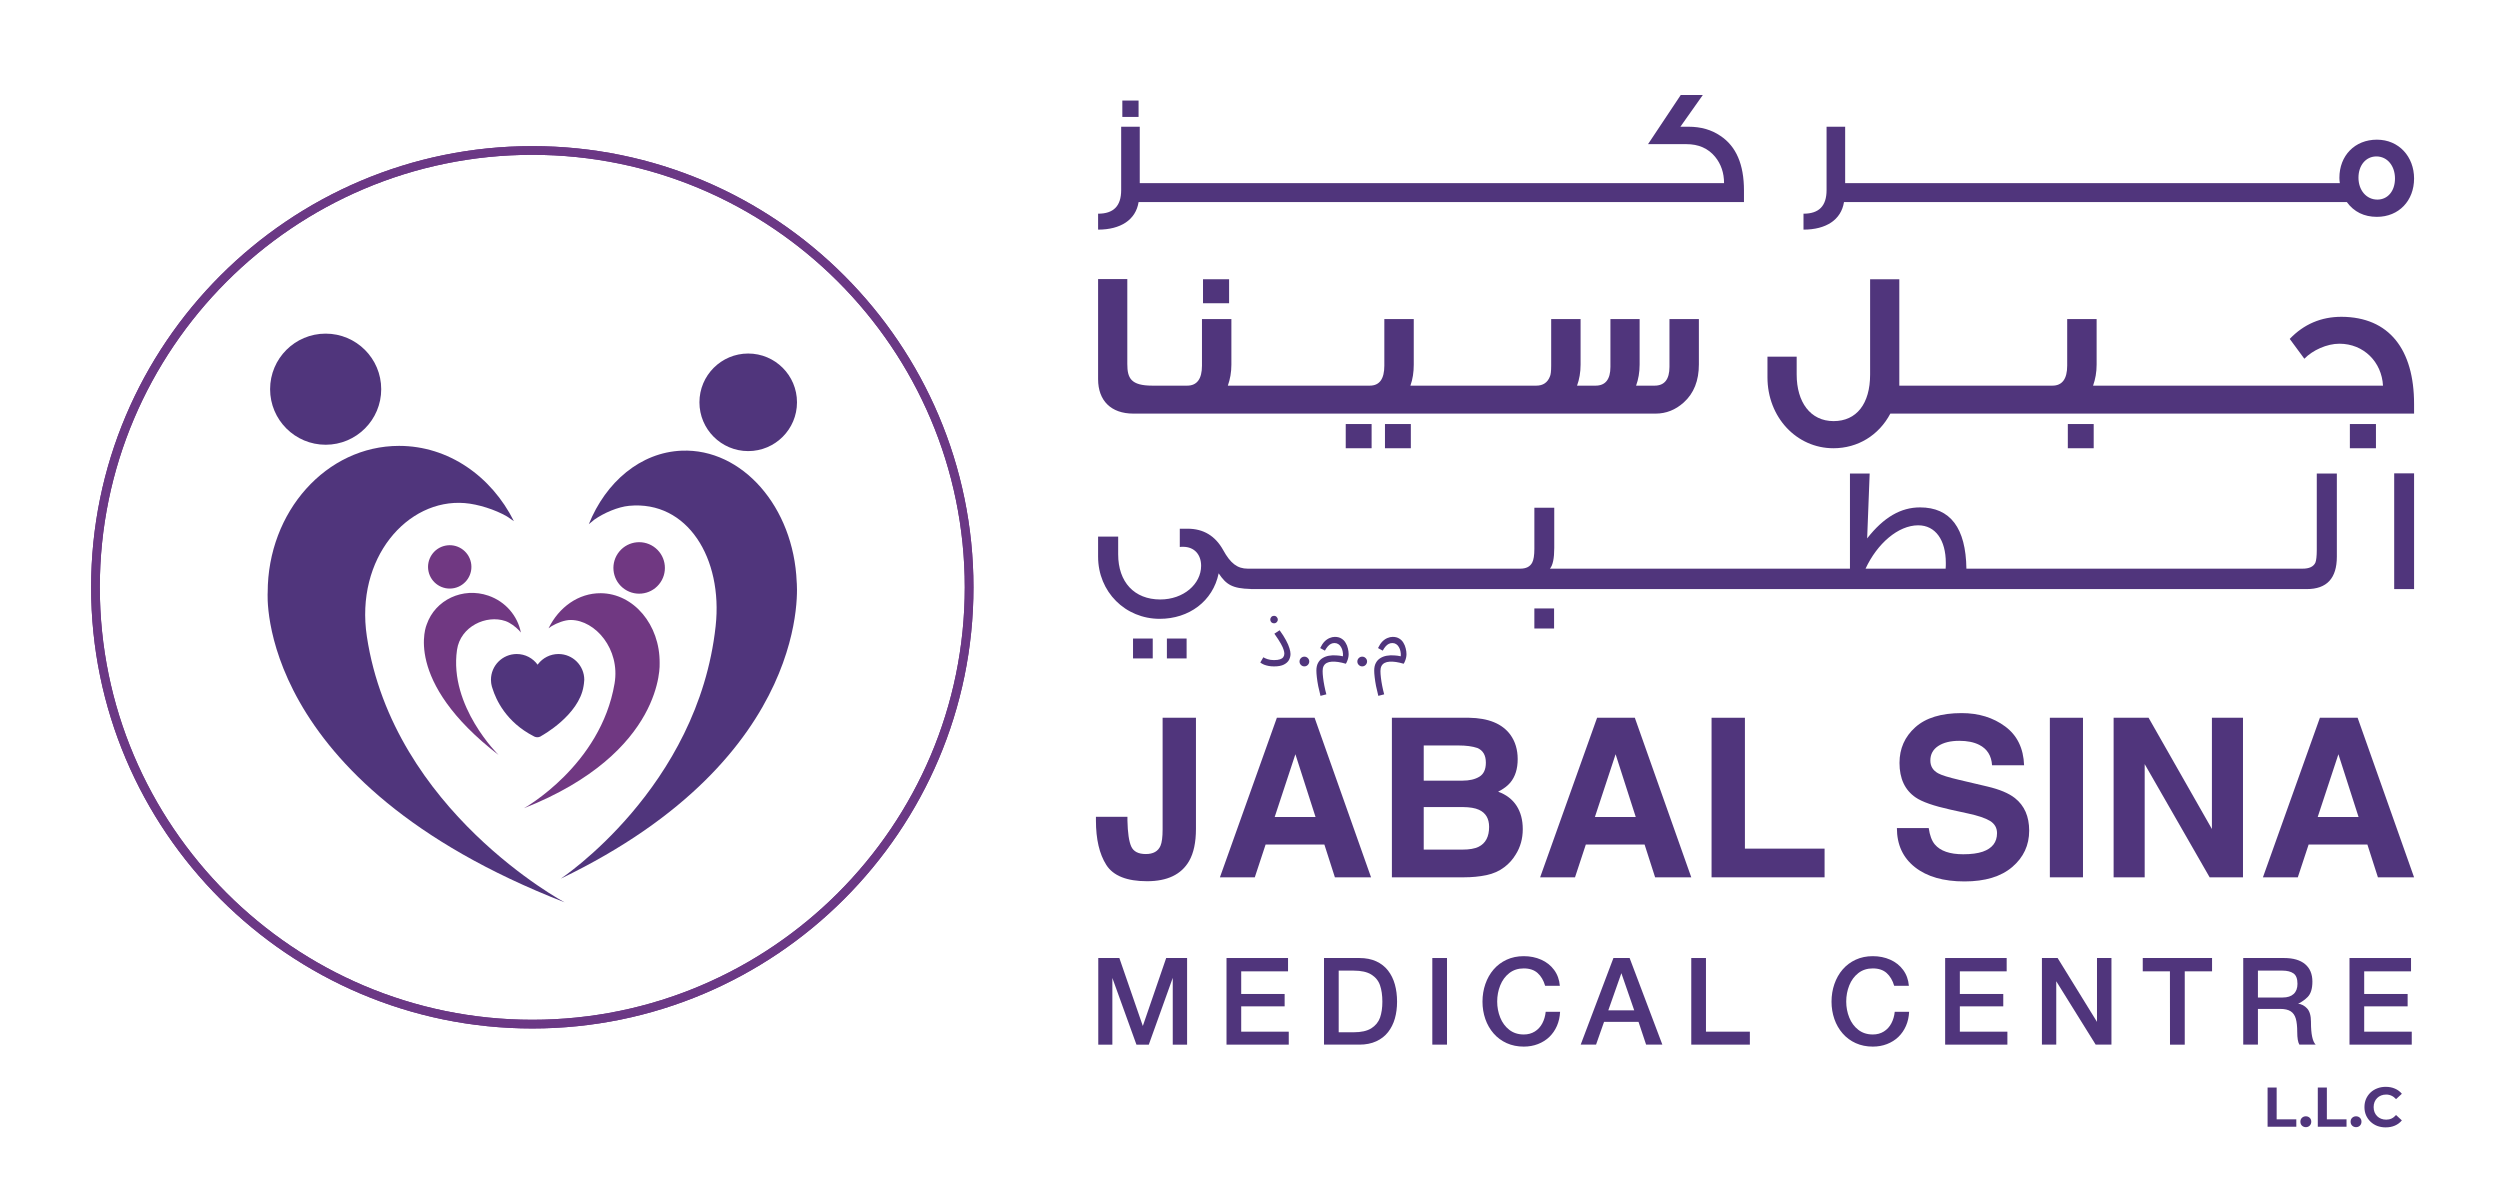 <svg width="622" height="296" viewBox="0 0 622 296" fill="none" xmlns="http://www.w3.org/2000/svg">
<mask id="mask0_125_99" style="mask-type:luminance" maskUnits="userSpaceOnUse" x="0" y="0" width="622" height="296">
<path d="M0 0H621.701V295.853H0V0Z" fill="white"/>
</mask>
<g mask="url(#mask0_125_99)">
<path d="M132.434 38.522C73.105 38.522 24.837 86.79 24.837 146.12C24.837 205.449 73.105 253.717 132.434 253.717C191.764 253.717 240.032 205.449 240.032 146.12C240.032 86.79 191.764 38.522 132.434 38.522ZM132.434 255.886C71.908 255.886 22.666 206.646 22.666 146.12C22.666 85.593 71.908 36.352 132.434 36.352C192.961 36.352 242.202 85.593 242.202 146.12C242.202 206.646 192.961 255.886 132.434 255.886Z" fill="#6B3885"/>
<path d="M132.434 38.522C73.105 38.522 24.837 86.79 24.837 146.12C24.837 205.449 73.105 253.717 132.434 253.717C191.764 253.717 240.032 205.449 240.032 146.12C240.032 86.79 191.764 38.522 132.434 38.522ZM132.434 255.886C71.908 255.886 22.666 206.646 22.666 146.12C22.666 85.593 71.908 36.352 132.434 36.352C192.961 36.352 242.202 85.593 242.202 146.12C242.202 206.646 192.961 255.886 132.434 255.886Z" fill="#6B3885"/>
<path d="M138.953 162.72C136.882 162.72 135.041 163.7 133.869 165.223C133.83 165.274 133.796 165.327 133.758 165.378C132.592 163.77 130.704 162.72 128.566 162.72C125.022 162.72 122.15 165.592 122.15 169.136C122.15 169.398 122.172 169.655 122.202 169.91L122.248 170.211C122.316 170.616 122.422 171.008 122.564 171.383C123.393 174.027 125.892 179.64 132.766 183.163C132.766 183.163 133.76 183.851 134.829 183.011C134.829 183.011 144.045 177.958 145.19 170.702C145.19 170.702 145.369 169.616 145.369 169.136C145.369 165.592 142.496 162.72 138.953 162.72Z" fill="#50357C"/>
<path d="M127.858 129.667C122.273 118.494 111.571 110.936 99.289 110.936C81.235 110.936 66.601 127.26 66.601 147.398C66.601 147.398 63.155 194.379 140.473 224.498C140.473 224.498 97.831 201.719 91.277 158.366C88.329 138.863 101.365 124.028 115.615 125.166C118.966 125.432 123.214 126.803 126.126 128.482L127.858 129.667Z" fill="#50357C"/>
<path d="M146.494 130.423C150.734 119.895 159.373 112.54 169.611 112.128C184.661 111.523 197.466 126.141 198.217 144.779C198.217 144.779 202.838 188.145 139.511 218.613C139.511 218.613 173.675 196.031 178.055 155.757C179.887 138.916 171.038 124.479 156.531 125.845C153.741 126.109 150.259 127.616 147.894 129.268L146.494 130.423Z" fill="#50357C"/>
<path d="M136.478 156.324C139.054 151.067 143.93 147.54 149.487 147.591C157.657 147.667 164.207 155.444 164.119 164.963C164.119 164.963 165.471 187.181 130.353 201.092C130.353 201.092 149.462 190.455 152.905 170.043C154.345 161.505 148.119 154.304 142.037 154.248C140.517 154.233 138.591 154.989 137.267 155.771L136.478 156.324Z" fill="#703882"/>
<path d="M163.951 145.393C161.693 148.116 157.654 148.49 154.931 146.232C152.209 143.973 151.834 139.934 154.093 137.212C156.351 134.489 160.391 134.114 163.113 136.373C165.835 138.632 166.21 142.67 163.951 145.393Z" fill="#703882"/>
<path d="M129.594 157.377C128.802 153.289 125.829 149.685 121.505 148.197C115.15 146.011 108.284 149.221 106.166 155.369C106.166 155.369 100.017 169.296 124.07 187.859C124.07 187.859 111.686 175.784 113.701 161.708C114.544 155.821 121.026 152.891 125.758 154.52C126.941 154.927 128.261 155.94 129.109 156.805L129.594 157.377Z" fill="#703882"/>
<path d="M117.172 139.937C117.783 142.853 115.913 145.712 112.997 146.323C110.081 146.933 107.223 145.064 106.612 142.148C106.003 139.232 107.871 136.373 110.787 135.763C113.703 135.152 116.561 137.021 117.172 139.937Z" fill="#703882"/>
<path d="M94.846 96.83C94.846 104.465 88.657 110.653 81.024 110.653C73.389 110.653 67.201 104.465 67.201 96.83C67.201 89.196 73.389 83.008 81.024 83.008C88.657 83.008 94.846 89.196 94.846 96.83Z" fill="#50357C"/>
<path d="M198.292 100.095C198.292 106.798 192.858 112.233 186.155 112.233C179.452 112.233 174.018 106.798 174.018 100.095C174.018 93.393 179.452 87.958 186.155 87.958C192.858 87.958 198.292 93.393 198.292 100.095Z" fill="#50357C"/>
<path d="M299.308 75.447H305.799V69.477H299.308V75.447Z" fill="#50357C"/>
<path d="M334.819 111.523H341.256V105.5H334.819V111.523Z" fill="#50357C"/>
<path d="M351.016 105.5H344.579V111.523H351.016V105.5Z" fill="#50357C"/>
<path d="M378.637 102.905H411.939C414.533 102.905 416.869 101.971 418.893 100.153C421.438 97.871 422.682 94.704 422.682 90.655V79.391H415.363V91.277C415.363 94.393 414.115 95.949 411.678 95.949H407.058C407.629 94.393 407.939 92.628 407.939 90.708V79.391H400.674V91.277C400.674 94.393 399.427 95.949 396.989 95.949H392.369C392.941 94.393 393.25 92.628 393.25 90.708V79.391H385.933V90.965C385.933 92.369 385.829 93.251 385.618 93.667C385.049 95.171 383.907 95.949 382.246 95.949H378.637H375.706H350.91C351.483 94.34 351.743 92.628 351.743 90.708V79.391H344.422V90.965C344.422 94.288 343.227 95.949 340.789 95.949H339.382H336.013H305.486C306.055 94.34 306.369 92.628 306.369 90.708V79.391H299.051V90.965C299.051 94.288 297.803 95.949 295.365 95.949H293.037H290.589H286.705C281.358 95.949 280.473 94.081 280.473 90.551V69.424H273.206V94.34C273.206 99.687 276.425 102.905 281.978 102.905H290.589H293.037H336.013H339.382H375.706H378.637Z" fill="#50357C"/>
<path d="M514.475 111.523H520.911V105.5H514.475V111.523Z" fill="#50357C"/>
<path d="M591.135 105.5H584.648V111.523H591.135V105.5Z" fill="#50357C"/>
<path d="M582.561 78.82C577.525 78.82 573.217 80.636 569.686 84.321C571.4 86.659 572.593 88.268 573.321 89.253C575.396 87.125 578.925 85.516 582.04 85.516C588.114 85.516 592.577 90.084 592.89 95.949H564.86H563.509H520.756C521.325 94.34 521.64 92.627 521.64 90.708V79.391H514.317V90.965C514.317 94.288 513.074 95.949 510.636 95.949H508.184H505.86H472.549V69.477H465.284V93.199C465.284 100.465 461.909 104.773 456.2 104.773C450.385 104.773 447.013 99.999 447.013 93.199V88.735H439.745V93.873C439.745 103.84 447.013 111.523 456.148 111.523C462.222 111.523 467.462 108.304 470.317 102.905H505.86H508.184H563.509H564.86H600.622V100.517C600.622 86.971 594.448 78.872 582.561 78.82Z" fill="#50357C"/>
<path d="M283.282 50.278H406.272H408.628H433.899V47.388C433.899 40.903 431.958 36.403 428.035 33.8C425.804 32.272 423.162 31.53 420.106 31.53H418.082L423.658 23.64H418.166L410.03 35.864H419.568C422.584 35.864 424.979 36.896 426.714 39.003C428.2 40.82 428.944 43.008 428.944 45.571H408.628H406.272H283.571V31.53H278.947V47.304C278.947 51.27 277.047 53.167 273.206 53.167V57.132C278.822 57.132 282.58 54.695 283.282 50.278Z" fill="#50357C"/>
<path d="M283.276 25.017H279.237V29.092H283.276V25.017Z" fill="#50357C"/>
<path d="M591.249 38.92C593.973 38.92 595.873 41.275 595.873 44.414C595.873 47.552 594.055 49.659 591.495 49.659C588.729 49.659 586.787 47.304 586.787 44.207C586.787 41.111 588.646 38.92 591.249 38.92ZM458.785 50.278H576.463H577.29H583.895C585.673 52.715 588.191 53.952 591.373 53.952C596.865 53.952 600.622 49.906 600.622 44.414C600.622 39.003 596.865 34.75 591.373 34.75C585.879 34.75 582.039 38.714 582.039 44.25C582.039 44.619 582.079 44.992 582.121 45.364L582.162 45.571H577.29H576.463H459.075V31.53H454.45V47.304C454.45 51.27 452.551 53.168 448.71 53.168V57.132C454.326 57.132 458.083 54.696 458.785 50.278Z" fill="#50357C"/>
<path d="M289.258 206.347C289.258 208.267 289.081 209.632 288.728 210.439C288.137 211.805 286.922 212.485 285.085 212.485C283.23 212.485 282.018 211.863 281.454 210.615C280.889 209.367 280.573 207.208 280.505 204.137V203.221H272.668V204.137C272.668 208.805 273.528 212.491 275.249 215.193C276.969 217.895 280.348 219.247 285.388 219.247C290.426 219.247 293.912 217.577 295.842 214.237C296.982 212.263 297.554 209.588 297.554 206.211V178.577H289.258V206.347Z" fill="#50357C"/>
<path d="M322.293 187.653L327.308 203.275H317.14L322.293 187.653ZM314.884 210.117H329.504L332.122 218.277H341.118L327.073 178.577H317.686L303.516 218.277H312.192L314.884 210.117Z" fill="#50357C"/>
<path d="M367.881 210.681C366.921 211.149 365.581 211.381 363.86 211.381H354.223V200.799H363.995C365.697 200.816 367.02 201.04 367.963 201.471C369.647 202.243 370.491 203.661 370.491 205.727C370.491 208.168 369.62 209.82 367.881 210.681ZM354.223 185.473H362.857C364.76 185.473 366.324 185.679 367.549 186.093C368.971 186.684 369.683 187.905 369.683 189.755C369.683 191.425 369.144 192.588 368.071 193.243C366.995 193.899 365.595 194.225 363.871 194.225H354.223V185.473ZM374.288 215.745C375.412 214.901 376.349 213.86 377.099 212.62C378.277 210.753 378.865 208.644 378.865 206.292C378.865 204.011 378.352 202.072 377.32 200.475C376.291 198.876 374.76 197.709 372.735 196.973C374.069 196.291 375.076 195.537 375.763 194.711C376.988 193.239 377.601 191.291 377.601 188.867C377.601 186.513 376.993 184.493 375.779 182.807C373.76 180.057 370.331 178.649 365.489 178.577H346.303V218.276H364.192C366.209 218.276 368.079 218.097 369.801 217.739C371.524 217.379 373.02 216.715 374.288 215.745Z" fill="#50357C"/>
<path d="M401.962 187.653L406.977 203.275H396.809L401.962 187.653ZM409.173 210.117L411.792 218.277H420.789L406.744 178.577H397.356L383.185 218.277H391.862L394.553 210.117H409.173Z" fill="#50357C"/>
<path d="M434.134 178.577H425.837V218.276H453.955V211.14H434.134V178.577Z" fill="#50357C"/>
<path d="M494.444 195.68L487.477 194.039C484.789 193.409 483.031 192.861 482.203 192.395C480.916 191.693 480.271 190.635 480.271 189.215C480.271 187.672 480.923 186.469 482.231 185.605C483.537 184.745 485.287 184.315 487.477 184.315C489.447 184.315 491.093 184.647 492.419 185.311C494.408 186.317 495.475 188.013 495.623 190.401H503.595C503.448 186.183 501.88 182.964 498.891 180.745C495.901 178.528 492.289 177.42 488.053 177.42C482.981 177.42 479.137 178.596 476.52 180.947C473.903 183.3 472.595 186.253 472.595 189.809C472.595 193.705 473.931 196.569 476.607 198.4C478.187 199.495 481.089 200.509 485.312 201.444L489.612 202.387C492.128 202.927 493.965 203.544 495.123 204.245C496.281 204.964 496.86 205.979 496.86 207.288C496.86 209.533 495.679 211.069 493.313 211.895C492.067 212.324 490.444 212.54 488.445 212.54C485.109 212.54 482.753 211.724 481.379 210.089C480.628 209.192 480.123 207.836 479.865 206.023H471.948C471.948 210.152 473.445 213.399 476.439 215.759C479.435 218.12 483.544 219.301 488.772 219.301C493.889 219.301 497.851 218.101 500.653 215.705C503.457 213.308 504.86 210.296 504.86 206.668C504.86 203.132 503.677 200.431 501.309 198.561C499.787 197.359 497.497 196.399 494.444 195.68Z" fill="#50357C"/>
<path d="M518.247 178.577H510.005V218.276H518.247V178.577Z" fill="#50357C"/>
<path d="M550.324 206.259L534.565 178.577H525.868V218.277H533.597V190.109L549.76 218.277H558.055V178.577H550.324V206.259Z" fill="#50357C"/>
<path d="M576.643 203.275L581.795 187.652L586.811 203.275H576.643ZM577.19 178.578L563.018 218.276H571.695L574.387 210.116H589.006L591.626 218.276H600.622L586.576 178.578H577.19Z" fill="#50357C"/>
<path d="M284.335 255.269L278.494 238.354H273.249V259.906H276.755V243.318L282.746 259.906H285.821L291.781 243.29V259.906H295.349V238.354H290.146L284.335 255.269Z" fill="#50357C"/>
<path d="M308.812 250.379H319.618V247.301H308.812V241.669H320.464V238.354H305.156V259.906H320.643V256.681H308.812V250.379Z" fill="#50357C"/>
<path d="M343.353 253.187C342.946 254.307 342.219 255.195 341.175 255.848C340.13 256.501 338.675 256.828 336.814 256.828H333.067V241.492H336.814C338.666 241.492 340.117 241.813 341.167 242.456C342.227 243.111 342.953 244.003 343.345 245.132C343.737 246.261 343.933 247.624 343.933 249.219C343.933 250.756 343.739 252.077 343.353 253.187ZM345.345 241.476C344.571 240.487 343.589 239.716 342.394 239.171C341.201 238.628 339.81 238.355 338.225 238.355H329.413V259.905H338.225C339.81 259.905 341.202 259.631 342.401 259.08C343.601 258.531 344.582 257.771 345.345 256.799C346.106 255.828 346.671 254.703 347.038 253.425C347.405 252.137 347.589 250.736 347.589 249.219C347.589 247.653 347.405 246.217 347.038 244.908C346.671 243.601 346.106 242.456 345.345 241.476Z" fill="#50357C"/>
<path d="M356.359 259.905H360.015V238.355H356.359V259.905Z" fill="#50357C"/>
<path d="M383.728 254.606C383.276 255.464 382.657 256.139 381.869 256.634C381.083 257.131 380.164 257.378 379.113 257.378C377.705 257.378 376.505 256.991 375.509 256.219C374.513 255.446 373.761 254.43 373.257 253.172C372.752 251.912 372.5 250.586 372.5 249.19C372.5 247.771 372.752 246.432 373.257 245.168C373.761 243.907 374.513 242.886 375.509 242.107C376.505 241.33 377.705 240.942 379.113 240.942C380.56 240.942 381.708 241.324 382.56 242.092C383.415 242.859 384.036 243.918 384.433 245.264H388.089C387.961 243.748 387.485 242.435 386.663 241.319C385.841 240.204 384.769 239.355 383.453 238.771C382.136 238.187 380.689 237.895 379.113 237.895C377.547 237.895 376.131 238.187 374.863 238.771C373.593 239.355 372.509 240.167 371.608 241.207C370.715 242.248 370.033 243.455 369.557 244.827C369.083 246.199 368.843 247.663 368.843 249.219C368.843 250.736 369.08 252.171 369.549 253.528C370.02 254.886 370.705 256.082 371.608 257.119C372.509 258.154 373.596 258.959 374.869 259.534C376.144 260.108 377.557 260.395 379.113 260.395C380.371 260.395 381.543 260.188 382.628 259.771C383.713 259.356 384.656 258.764 385.46 258.003C386.261 257.23 386.896 256.314 387.361 255.252C387.827 254.183 388.089 253.014 388.149 251.744H384.568C384.459 252.796 384.179 253.748 383.728 254.606Z" fill="#50357C"/>
<path d="M400.144 251.373L403.398 242.129L406.594 251.373H400.144ZM401.42 238.354L393.276 259.905H397.098L399.088 254.241H407.664L409.551 259.905H413.594L405.45 238.354H401.42Z" fill="#50357C"/>
<path d="M424.443 238.355H420.788V259.905H435.365V256.68H424.443V238.355Z" fill="#50357C"/>
<path d="M470.569 254.606C470.117 255.464 469.498 256.139 468.71 256.634C467.924 257.131 467.004 257.378 465.954 257.378C464.546 257.378 463.346 256.991 462.35 256.219C461.354 255.446 460.602 254.43 460.098 253.172C459.593 251.912 459.34 250.586 459.34 249.19C459.34 247.771 459.593 246.432 460.098 245.168C460.602 243.907 461.354 242.886 462.35 242.107C463.346 241.33 464.546 240.942 465.954 240.942C467.401 240.942 468.549 241.324 469.401 242.092C470.254 242.859 470.877 243.918 471.274 245.264H474.93C474.802 243.748 474.326 242.435 473.504 241.319C472.682 240.204 471.61 239.355 470.294 238.771C468.977 238.187 467.53 237.895 465.954 237.895C464.388 237.895 462.972 238.187 461.704 238.771C460.434 239.355 459.35 240.167 458.449 241.207C457.556 242.248 456.874 243.455 456.398 244.827C455.922 246.199 455.684 247.663 455.684 249.219C455.684 250.736 455.921 252.171 456.39 253.528C456.861 254.886 457.546 256.082 458.449 257.119C459.35 258.154 460.437 258.959 461.71 259.534C462.985 260.108 464.398 260.395 465.954 260.395C467.212 260.395 468.384 260.188 469.469 259.771C470.554 259.356 471.497 258.764 472.301 258.003C473.102 257.23 473.737 256.314 474.202 255.252C474.668 254.183 474.93 253.014 474.99 251.744H471.409C471.3 252.796 471.02 253.748 470.569 254.606Z" fill="#50357C"/>
<path d="M487.608 250.379H498.413V247.301H487.608V241.669H499.26V238.354H483.953V259.906H499.439V256.681H487.608V250.379Z" fill="#50357C"/>
<path d="M521.732 254.241L511.937 238.355H508.03V259.905H511.596V244.136L521.405 259.905H525.329V238.355H521.732V254.241Z" fill="#50357C"/>
<path d="M533.117 241.668H539.879L539.895 259.906H543.565V241.668H550.359V238.355H533.117V241.668Z" fill="#50357C"/>
<path d="M570.66 247.301C570.024 247.886 569.124 248.178 567.956 248.178H561.772V241.492H567.896C569.045 241.492 569.951 241.72 570.616 242.181C571.279 242.642 571.611 243.506 571.611 244.774C571.611 245.876 571.295 246.717 570.66 247.301ZM574.969 254.241C574.969 252.708 574.647 251.593 574.004 250.897C573.369 250.216 572.621 249.82 571.759 249.709C571.857 249.709 572.176 249.542 572.711 249.204C573.245 248.868 573.727 248.481 574.152 248.045C574.935 247.242 575.325 245.969 575.325 244.225C575.325 242.353 574.723 240.905 573.513 239.885C572.304 238.865 570.551 238.354 568.252 238.354H558.116V259.905H561.772V251.017H567.316C568.445 251.017 569.313 251.217 569.924 251.612C570.533 252.008 570.957 252.617 571.195 253.44C571.432 254.264 571.552 255.373 571.552 256.77C571.552 258.265 571.731 259.31 572.085 259.905H576.143C575.36 259.121 574.969 257.273 574.969 254.361V254.241Z" fill="#50357C"/>
<path d="M588.212 250.379H599.018V247.301H588.212V241.669H599.864V238.354H584.556V259.906H600.043V256.681H588.212V250.379Z" fill="#50357C"/>
<path d="M281.897 163.815H286.801V158.868H281.897V163.815Z" fill="#50357C"/>
<path d="M290.323 163.815H295.227V158.868H290.323V163.815Z" fill="#50357C"/>
<path d="M381.749 156.372H386.655V151.38H381.749V156.372Z" fill="#50357C"/>
<path d="M484.073 141.483H464.15C467.045 135.244 472.264 130.697 477.253 130.697C481.533 130.697 484.12 134.351 484.12 140.056C484.12 140.547 484.12 140.992 484.073 141.483ZM576.414 136.803C576.414 138.407 576.281 139.479 576.058 140.013C575.57 140.992 574.542 141.483 572.893 141.483H570.016H568.66H489.242C489.109 131.365 485.233 126.24 477.7 126.24C472.974 126.24 468.696 128.645 464.548 133.951L465.173 117.815H460.269V141.483H455.248H451.625H385.626C386.341 140.636 386.697 138.943 386.697 136.312V126.328H381.75V136.58C381.75 138.14 381.57 139.3 381.214 139.968C380.678 140.992 379.698 141.483 378.229 141.483H312.297H311.184H310.425C307.885 141.483 306.146 140.191 304.321 136.848C302.36 133.327 299.417 131.543 295.493 131.543H293.532V136.089C293.801 136.044 294.066 136.044 294.336 136.044C297.189 136.044 298.838 138.007 298.838 140.769C298.838 145.316 294.469 149.149 288.674 149.149C282.21 149.149 278.201 144.825 278.201 137.917V133.505H273.206V138.497C273.206 147.279 279.982 153.964 288.541 153.964C295.805 153.964 301.777 149.595 303.204 142.641C305.102 145.491 306.622 146.417 311.184 146.54V146.565H451.625H455.248H568.66H570.016H573.921C578.912 146.565 581.409 143.891 581.409 138.497V117.815H576.414V136.803Z" fill="#50357C"/>
<path d="M595.675 146.565H600.623V117.769H595.675V146.565Z" fill="#50357C"/>
</g>
<path d="M564.175 280.325V270.571H566.432V278.486H571.324V280.325H564.175ZM573.69 280.437C573.318 280.437 572.997 280.312 572.728 280.061C572.468 279.801 572.338 279.471 572.338 279.071C572.338 278.672 572.468 278.351 572.728 278.11C572.997 277.859 573.318 277.733 573.69 277.733C574.07 277.733 574.391 277.859 574.651 278.11C574.911 278.351 575.041 278.672 575.041 279.071C575.041 279.471 574.911 279.801 574.651 280.061C574.391 280.312 574.07 280.437 573.69 280.437ZM576.668 280.325V270.571H578.925V278.486H583.817V280.325H576.668ZM586.182 280.437C585.811 280.437 585.49 280.312 585.221 280.061C584.961 279.801 584.831 279.471 584.831 279.071C584.831 278.672 584.961 278.351 585.221 278.11C585.49 277.859 585.811 277.733 586.182 277.733C586.563 277.733 586.884 277.859 587.144 278.11C587.404 278.351 587.534 278.672 587.534 279.071C587.534 279.471 587.404 279.801 587.144 280.061C586.884 280.312 586.563 280.437 586.182 280.437ZM593.557 280.493C592.804 280.493 592.103 280.372 591.453 280.13C590.812 279.88 590.254 279.526 589.78 279.071C589.307 278.616 588.935 278.082 588.666 277.469C588.405 276.856 588.275 276.182 588.275 275.448C588.275 274.714 588.405 274.041 588.666 273.427C588.935 272.814 589.307 272.28 589.78 271.825C590.264 271.37 590.826 271.021 591.467 270.78C592.108 270.529 592.809 270.403 593.571 270.403C594.416 270.403 595.178 270.552 595.856 270.849C596.544 271.137 597.12 271.565 597.584 272.131L596.135 273.469C595.801 273.088 595.429 272.805 595.02 272.619C594.611 272.424 594.165 272.326 593.682 272.326C593.227 272.326 592.809 272.401 592.428 272.549C592.047 272.698 591.717 272.912 591.439 273.19C591.16 273.469 590.942 273.799 590.784 274.18C590.635 274.561 590.561 274.984 590.561 275.448C590.561 275.913 590.635 276.335 590.784 276.716C590.942 277.097 591.16 277.427 591.439 277.706C591.717 277.984 592.047 278.198 592.428 278.347C592.809 278.495 593.227 278.57 593.682 278.57C594.165 278.57 594.611 278.477 595.02 278.291C595.429 278.096 595.801 277.803 596.135 277.413L597.584 278.751C597.12 279.317 596.544 279.749 595.856 280.047C595.178 280.344 594.412 280.493 593.557 280.493Z" fill="#50357C"/>
<path d="M313.56 164.837L314.318 163.53C314.57 163.694 314.924 163.852 315.378 164.004C315.833 164.155 316.363 164.231 316.969 164.231C317.6 164.231 318.099 164.168 318.465 164.041C318.844 163.915 319.115 163.732 319.279 163.492C319.456 163.24 319.544 162.949 319.544 162.621C319.544 162.369 319.488 162.059 319.374 161.693C319.273 161.315 319.046 160.81 318.692 160.178C318.339 159.535 317.796 158.695 317.064 157.66L318.37 156.808C319.039 157.729 319.57 158.563 319.961 159.307C320.365 160.052 320.649 160.709 320.813 161.277C320.99 161.832 321.078 162.312 321.078 162.716C321.078 163.221 320.952 163.713 320.7 164.193C320.447 164.66 320.024 165.045 319.431 165.348C318.837 165.651 318.017 165.803 316.969 165.803C316.515 165.803 316.073 165.765 315.644 165.689C315.227 165.613 314.842 165.506 314.488 165.367C314.135 165.216 313.826 165.039 313.56 164.837ZM316.988 155.085C316.723 155.085 316.496 154.996 316.306 154.819C316.13 154.63 316.041 154.409 316.041 154.157C316.041 153.904 316.13 153.683 316.306 153.494C316.496 153.304 316.723 153.21 316.988 153.21C317.24 153.21 317.455 153.304 317.632 153.494C317.821 153.683 317.916 153.904 317.916 154.157C317.916 154.409 317.821 154.63 317.632 154.819C317.455 154.996 317.24 155.085 316.988 155.085ZM324.531 165.797C324.2 165.797 323.915 165.678 323.677 165.44C323.44 165.203 323.321 164.918 323.321 164.586C323.321 164.254 323.44 163.97 323.677 163.732C323.915 163.494 324.2 163.376 324.531 163.376C324.863 163.376 325.148 163.494 325.385 163.732C325.623 163.97 325.742 164.254 325.742 164.586C325.742 164.806 325.686 165.008 325.574 165.191C325.466 165.375 325.32 165.523 325.137 165.635C324.957 165.743 324.755 165.797 324.531 165.797ZM328.538 173.131C328.324 172.298 328.134 171.484 327.97 170.688C327.819 169.893 327.705 169.161 327.629 168.492C327.554 167.822 327.516 167.273 327.516 166.844C327.516 166.074 327.655 165.436 327.932 164.932C328.21 164.414 328.583 164.016 329.05 163.739C329.517 163.448 330.034 163.252 330.602 163.151C331.183 163.05 331.777 163.019 332.383 163.057C333.001 163.082 333.582 163.158 334.125 163.284C334.163 162.855 334.137 162.445 334.049 162.053C333.973 161.649 333.841 161.296 333.651 160.993C333.475 160.677 333.247 160.431 332.97 160.254C332.692 160.077 332.376 159.989 332.023 159.989C331.707 159.989 331.41 160.059 331.133 160.197C330.855 160.336 330.59 160.551 330.337 160.841C330.098 161.119 329.864 161.466 329.637 161.883L328.463 161.239C328.791 160.557 329.151 160.014 329.542 159.61C329.946 159.206 330.369 158.916 330.811 158.739C331.253 158.55 331.688 158.455 332.117 158.455C332.761 158.455 333.304 158.594 333.746 158.872C334.188 159.137 334.535 159.49 334.787 159.932C335.053 160.361 335.242 160.829 335.356 161.334C335.482 161.826 335.545 162.299 335.545 162.754C335.545 163.069 335.507 163.385 335.431 163.701C335.356 164.016 335.261 164.3 335.147 164.553C335.046 164.805 334.945 165.001 334.844 165.14C334.163 164.938 333.525 164.793 332.932 164.704C332.338 164.616 331.802 164.591 331.322 164.629C330.855 164.654 330.451 164.755 330.11 164.932C329.769 165.108 329.51 165.361 329.334 165.689C329.157 166.017 329.069 166.434 329.069 166.939C329.069 167.406 329.106 167.961 329.182 168.605C329.258 169.249 329.365 169.924 329.504 170.631C329.643 171.351 329.807 172.058 329.997 172.752L328.538 173.131ZM338.919 165.797C338.587 165.797 338.302 165.678 338.065 165.44C337.827 165.203 337.708 164.918 337.708 164.586C337.708 164.254 337.827 163.97 338.065 163.732C338.302 163.494 338.587 163.376 338.919 163.376C339.25 163.376 339.535 163.494 339.773 163.732C340.01 163.97 340.129 164.254 340.129 164.586C340.129 164.806 340.073 165.008 339.961 165.191C339.853 165.375 339.708 165.523 339.524 165.635C339.345 165.743 339.143 165.797 338.919 165.797ZM342.926 173.131C342.711 172.298 342.522 171.484 342.358 170.688C342.206 169.893 342.093 169.161 342.017 168.492C341.941 167.822 341.903 167.273 341.903 166.844C341.903 166.074 342.042 165.436 342.32 164.932C342.597 164.414 342.97 164.016 343.437 163.739C343.904 163.448 344.422 163.252 344.99 163.151C345.571 163.05 346.164 163.019 346.77 163.057C347.388 163.082 347.969 163.158 348.512 163.284C348.55 162.855 348.525 162.445 348.436 162.053C348.361 161.649 348.228 161.296 348.039 160.993C347.862 160.677 347.635 160.431 347.357 160.254C347.079 160.077 346.764 159.989 346.41 159.989C346.094 159.989 345.798 160.059 345.52 160.197C345.242 160.336 344.977 160.551 344.725 160.841C344.485 161.119 344.251 161.466 344.024 161.883L342.85 161.239C343.178 160.557 343.538 160.014 343.929 159.61C344.333 159.206 344.756 158.916 345.198 158.739C345.64 158.55 346.075 158.455 346.505 158.455C347.149 158.455 347.691 158.594 348.133 158.872C348.575 159.137 348.922 159.49 349.175 159.932C349.44 160.361 349.629 160.829 349.743 161.334C349.869 161.826 349.932 162.299 349.932 162.754C349.932 163.069 349.894 163.385 349.819 163.701C349.743 164.016 349.648 164.3 349.535 164.553C349.434 164.805 349.333 165.001 349.232 165.14C348.55 164.938 347.912 164.793 347.319 164.704C346.726 164.616 346.189 164.591 345.709 164.629C345.242 164.654 344.838 164.755 344.497 164.932C344.157 165.108 343.898 165.361 343.721 165.689C343.544 166.017 343.456 166.434 343.456 166.939C343.456 167.406 343.494 167.961 343.57 168.605C343.645 169.249 343.753 169.924 343.891 170.631C344.03 171.351 344.194 172.058 344.384 172.752L342.926 173.131Z" fill="#50357C"/>
</svg>
